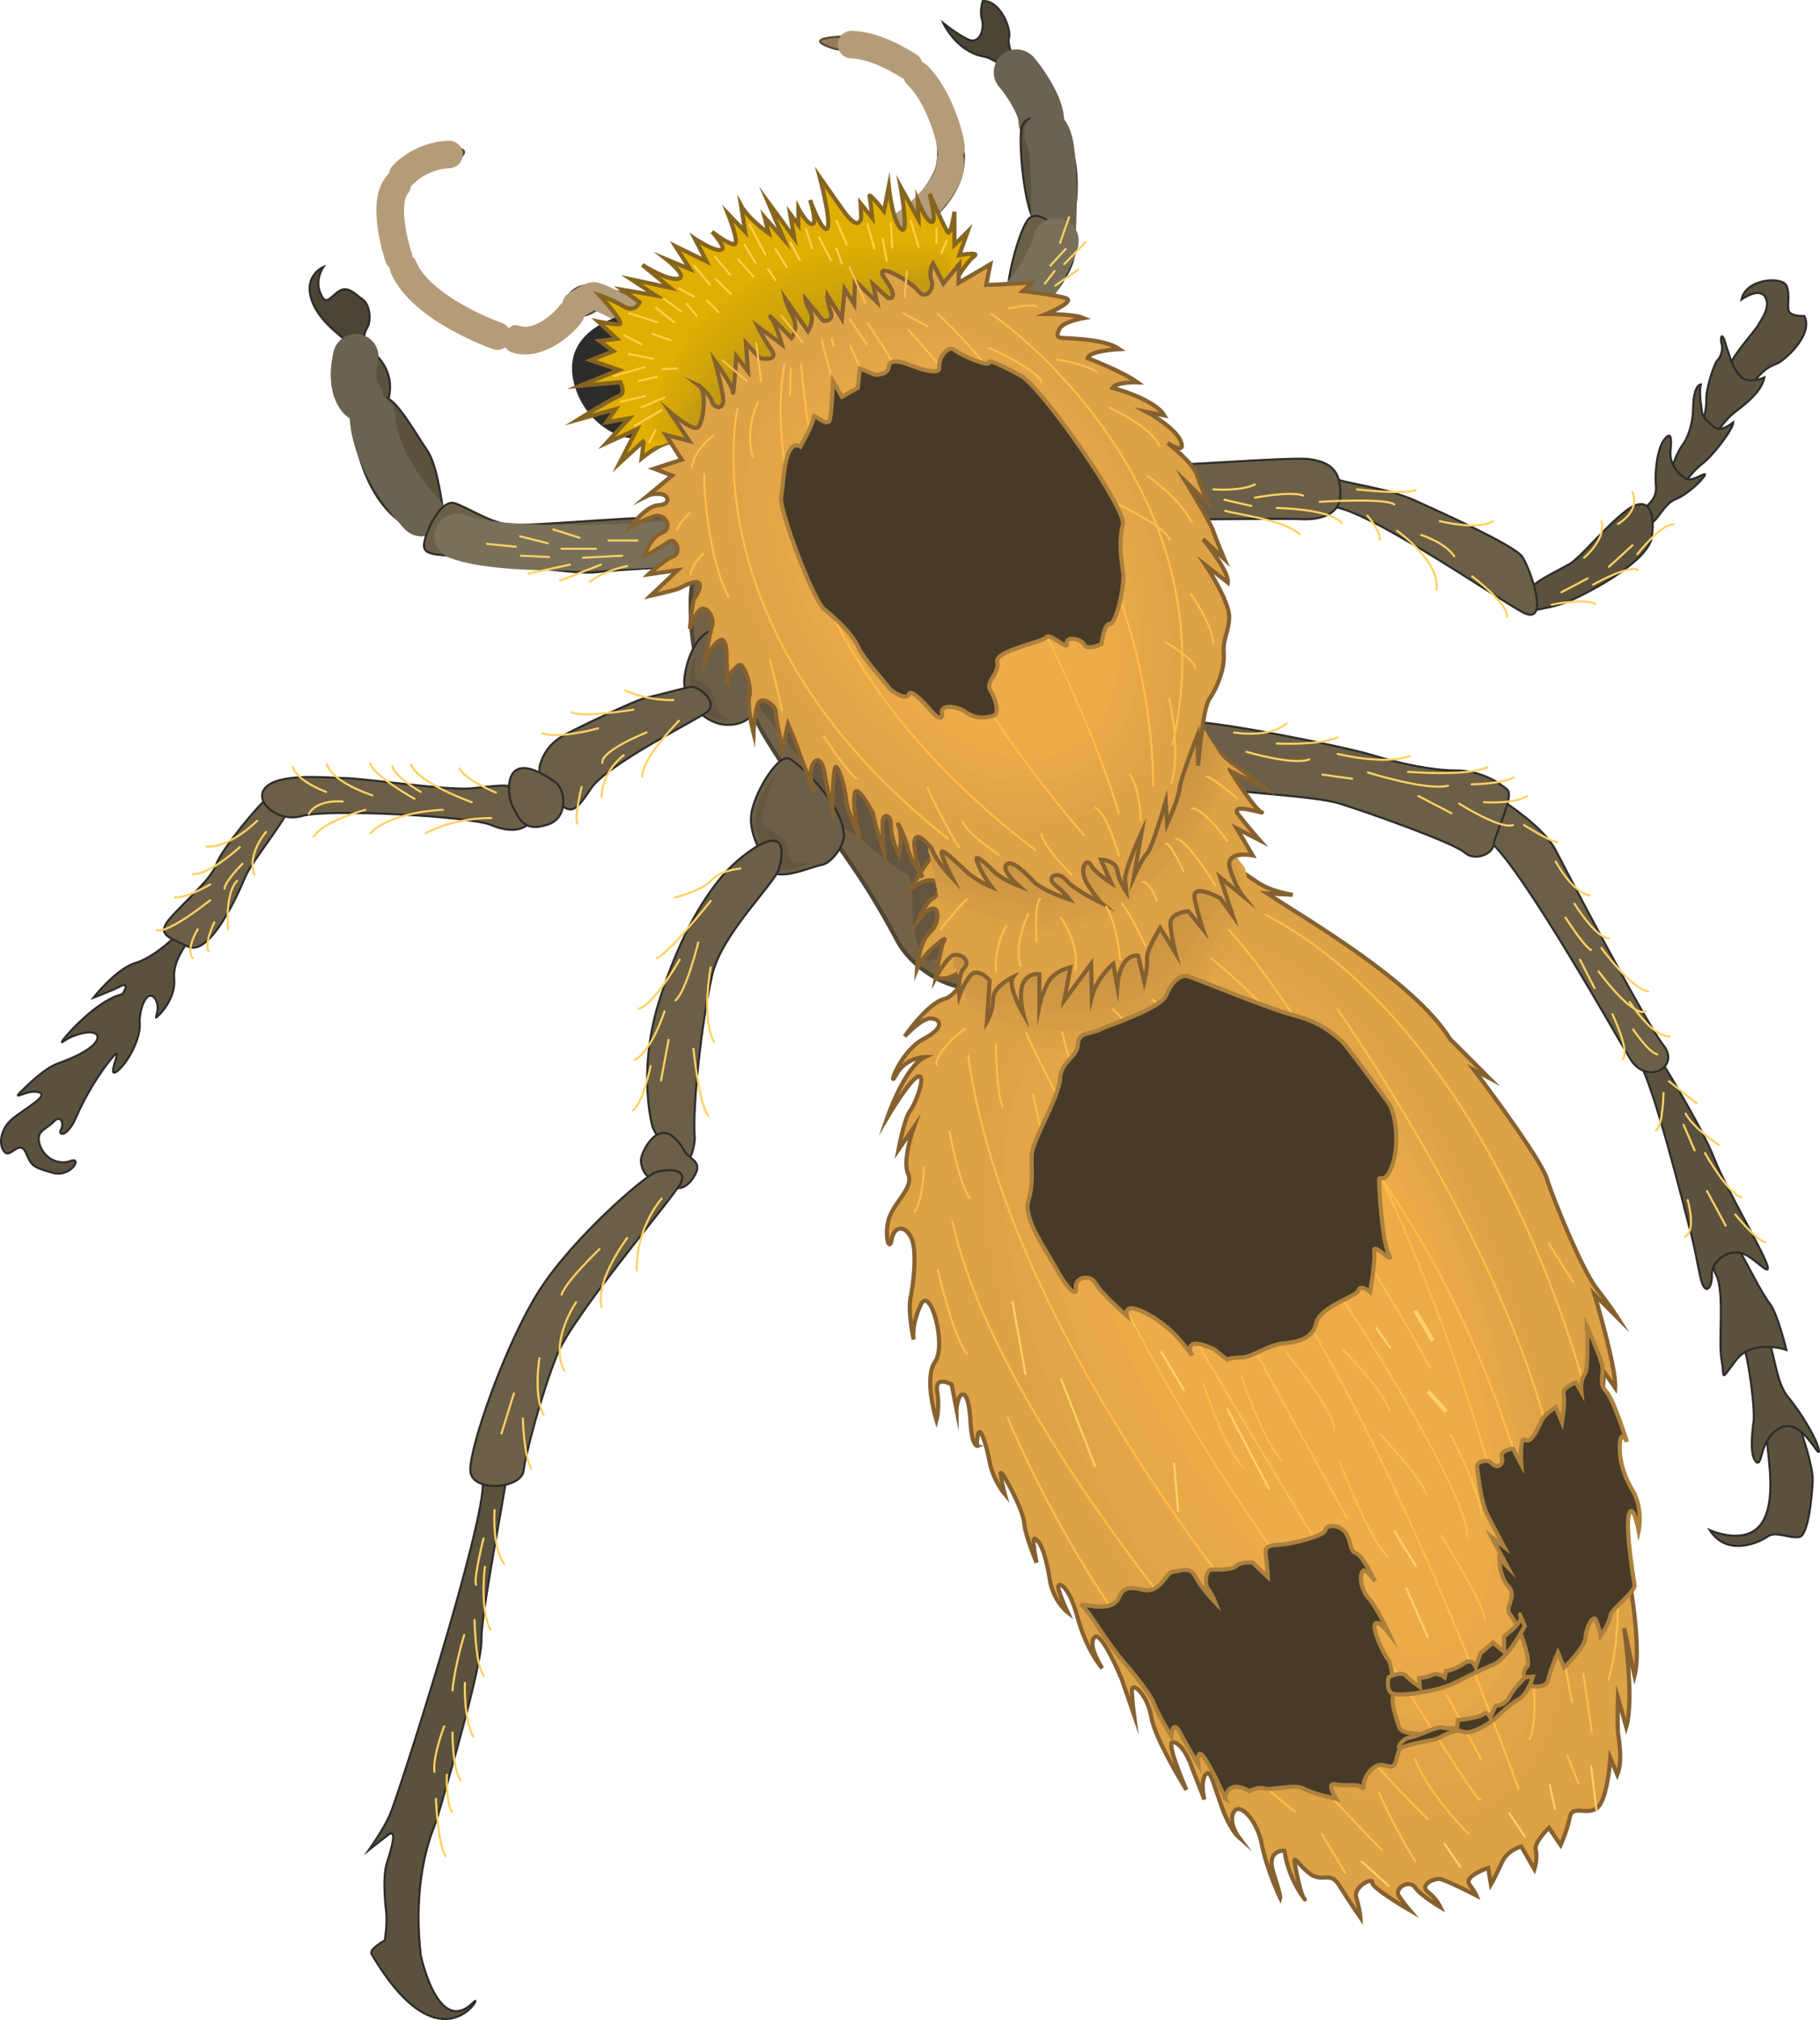 <svg height="280.788" viewBox="0 0 189.785 210.591" width="253.046" xmlns="http://www.w3.org/2000/svg"><path style="fill:#746248;stroke:#4f4633;stroke-width:.432;stroke-miterlimit:10.433" d="M303.974 415.4c-.216 1.44-5.76-.647-7.704-4.535-2.088-3.888-3.6-6.192-5.256-8.568-1.656-2.376-8.352-11.88-9.216-13.968-.936-2.016-6.048-.864-6.84-9.288-.72-8.424 1.44-6.12 1.44-6.12s30.6 23.04 27.576 42.48z" transform="translate(-202.793 -312.976)"/><path style="fill:#63553f" d="M303.326 414.68s-2.808-2.16-3.456-1.583c-.72.504-1.584-1.872-1.8-3.456-.288-1.656.144-5.112-.72-5.544-1.008-.432-2.232-1.584-3.528-2.592-1.296-1.08-2.808-2.376-3.6-2.16-.864.288-2.736-4.104-2.736-5.256-.072-1.152-6.264-7.488-6.336-9.144-.144-1.656 4.32 1.728 10.224 7.128 5.904 5.328 10.44 5.976 11.016 13.752.216 2.952.936 8.856.936 8.856z" transform="translate(-202.793 -312.976)"/><path style="fill:#6b5f47;stroke:#2d2c2b;stroke-width:.216;stroke-miterlimit:10.433" d="M282.158 385.737c-.288 1.008-1.008 2.808-3.456 2.808-2.592 0-4.824-2.88-4.536-4.896.216-2.088 1.44-4.968 3.312-5.04 1.872 0 5.112 5.76 4.68 7.128z" transform="translate(-202.793 -312.976)"/><path style="fill:#63553f" d="M279.206 387.825s-2.016.936-3.6-1.296c-1.512-2.304-.792-4.176-.288-5.04 0 0-.504 2.376.36 2.52.792.072 1.584 1.224 1.728 2.16.072.936.504 1.656 1.8 1.656z" transform="translate(-202.793 -312.976)"/><path style="fill:#6b5f47;stroke:#2d2c2b;stroke-width:.216;stroke-miterlimit:10.433" d="M290.798 399.993c.072 1.08-1.296 3.024-2.376 3.168-1.008.144-4.608 1.872-5.4.36-.792-1.512-2.376-3.888-1.8-6.12.504-2.232 2.808-5.904 3.888-5.328 1.08.576 5.472 4.608 5.688 7.92z" transform="translate(-202.793 -312.976)"/><path style="fill:#63553f" d="M287.414 402.729s-2.16.936-2.376-.576c-.288-1.656.072-1.224-1.368-2.232-1.44-.936-1.584-.864-1.368-2.16.288-1.296 1.368-3.96 1.368-3.96s-3.888 4.176-1.08 7.704l1.152 2.232s2.808-.144 3.672-1.008z" transform="translate(-202.793 -312.976)"/><path style="fill:#6b5f47;stroke:#2d2c2b;stroke-width:.216;stroke-miterlimit:10.433" d="M284.03 403.52c-.432 1.585-6.048 6.84-6.984 11.16-1.008 4.393-2.088 13.537-1.8 16.993 0 0-.432 6.552-4.392-1.152 0 0-1.656-5.616.648-13.104 2.376-7.56 5.04-11.304 6.84-13.392 1.8-2.016 7.2-6.264 5.688-.504z" transform="translate(-202.793 -312.976)"/><path style="fill:#5b523e;stroke:#2d2c2b;stroke-width:.216;stroke-miterlimit:10.433" d="M390.446 461.697c.288.936 1.44 4.176 1.368 5.688-.072 1.512-.432 5.76-1.44 5.832-1.08.144-2.376-.648-3.24-.072-.792.576-4.176 2.232-6.048-.648 0 0 3.96 1.8 5.544-.936 1.584-2.736.216-7.92.432-9.144.216-1.152 2.52-3.096 3.384-.72z" transform="translate(-202.793 -312.976)"/><path style="fill:#5b523e;stroke:#2d2c2b;stroke-width:.216;stroke-miterlimit:10.433" d="M387.278 452.913c.576 1.368.792 4.392 2.016 5.76 1.152 1.368 2.952 4.248 3.168 5.472.144 1.224-1.8-3.528-4.032-2.304-2.232 1.152-1.8 4.176-2.52 3.528-.648-.648-.432-2.808-.288-3.96.288-1.224-.576-7.344-1.008-7.92-.432-.504 2.16-1.656 2.664-.576z" transform="translate(-202.793 -312.976)"/><path style="fill:#5b523e;stroke:#2d2c2b;stroke-width:.216;stroke-miterlimit:10.433" d="M383.966 442.977c.72 1.152 2.592 4.968 3.384 5.904.792 1.008 1.728 4.824 1.728 4.824s-3.528-1.224-5.256 1.08c-1.728 2.232-1.152 1.944-1.512-.072-.36-2.088.36-7.056-.576-8.856-1.008-1.8.936-5.04 2.232-2.88z" transform="translate(-202.793 -312.976)"/><path style="fill:#5b523e;stroke:#2d2c2b;stroke-width:.216;stroke-miterlimit:10.433" d="M376.262 423.969s4.032 6.552 5.328 9.864c1.296 3.312 5.544 10.368 5.544 11.304.072.864-1.728-1.512-3.096-1.584-1.368-.144-2.736 1.008-2.736 2.304.072 1.296-.72 2.52-1.224.144s-.576-3.096-1.152-5.184c-.576-2.232-3.672-14.616-5.184-17.064-1.44-2.52 1.584-1.8 2.52.216z" transform="translate(-202.793 -312.976)"/><path style="fill:#6b5f47;stroke:#2d2c2b;stroke-width:.216;stroke-miterlimit:10.433" d="M359.702 396.609s3.96 2.52 5.256 4.896c1.224 2.376 9.504 18.216 11.304 20.448 1.8 2.304-1.8 4.176-3.456 1.44s-10.944-19.296-14.544-22.608c-3.672-3.24-.648-5.184 1.44-4.176z" transform="translate(-202.793 -312.976)"/><path style="fill:#6b5f47;stroke:#2d2c2b;stroke-width:.216;stroke-miterlimit:10.433" d="M329.534 395.025c1.224.576 10.224.864 12.96 1.728 2.808.864 11.952 4.104 13.032 5.112 1.08.936 2.952.144 3.024-.864.072-.936 2.16-4.968 1.44-5.688-.792-.72-2.808-2.016-5.328-2.016-2.52 0-5.904-.72-8.712-1.584-2.736-.864-17.712-3.888-19.584-3.456-1.944.36-2.736 3.888 3.168 6.768z" transform="translate(-202.793 -312.976)"/><path style="fill:#dda146;stroke:#866130;stroke-width:.432;stroke-miterlimit:10.433" d="M334.934 406.113c3.888 2.592 15.336 9.144 19.08 15.192l4.032 4.032-1.512-.792s6.912 9.144 7.56 11.304c.648 2.088 3.672 9.504 5.184 11.448 1.512 1.944 2.232 3.096 2.232 3.096l-2.448-2.448s2.304 7.632 2.16 9.72l-1.152-1.656s-.36 2.088.288 6.84l.792 2.664s.936 5.112.432 8.784l.792 1.512s1.728 8.568.864 11.88l-1.08-4.968s1.08 7.416.216 10.296l-.864-3.024s-.072 2.16 0 3.6c.216 1.44.432 3.168-.072 4.392l-.72-1.728s-.288 4.32-1.368 5.184c-1.08.864-2.664-.432-2.88 1.08-.288 1.368-.936 2.808-.936 2.808l-1.224-1.8s-1.584 1.512-1.368 2.304c.216.864-.144 2.016-.144 2.016l-1.368-2.376s-1.512.36-2.088 1.8c-.648 1.44-1.08 2.16-1.08 2.16l-.288-1.728s-2.592.864-1.944 1.728c.576.792.72 1.152.72 1.152s-3.24-1.656-3.816-1.728c-.648-.072-2.16.648-1.224 1.368.864.648 1.296 1.584 1.296 1.584s-2.088-1.224-2.664-2.088c-.648-.864-2.232.144-1.656.936.648.936 1.08 1.44 1.08 1.44s-3.96-2.304-3.888-2.88c.144-.576-2.016.432-1.656 1.584.36 1.152.432 2.088.432 2.088s-1.008-1.44-2.088-3.168c-1.008-1.728-1.584-.576-2.88-1.224-1.296-.72-2.088-2.448-1.872-1.224.216 1.224.648 3.312 1.008 3.672.36.432-1.656-1.8-2.088-5.04 0 0-1.944-.144-1.152 2.304s.72 2.664.72 2.664-1.44-3.024-1.944-5.688c-.504-2.52-2.376-4.464-2.952-3.24-.504 1.152.576 2.592.576 2.592s-1.008-.864-1.872-3.456c-.936-2.592-1.152-3.816-1.656-3.024-.504.864-.072 2.52-.072 2.52l-1.296-3.312s-.72-2.304-1.872-2.664c-1.08-.432 1.296 4.968 1.296 4.968s-3.312-5.328-3.672-7.632c-.36-2.232-2.088-3.888-2.016-2.592.072 1.296.216 2.376.216 2.376l-1.296-3.744s-2.088-5.04-2.808-4.32c-.792.792.792 3.24.792 3.24s-1.656-1.872-2.592-5.4c-.936-3.456-2.232-3.816-1.944-2.808.288 1.008.936 2.376.936 2.376s-1.512-1.152-1.872-3.456c-.36-2.304-.864-3.744-1.44-4.176-.576-.504.072 2.448.072 2.448s-1.224-2.88-1.296-4.176c-.072-1.296-2.592-6.048-2.448-5.04.144 1.08.432 2.088.432 2.088s-1.224-1.44-1.584-3.384c-.36-1.872-1.008-3.888-1.224-2.808-.216 1.08 0 1.152 0 1.152s-.648.288-.792-2.808c-.216-3.096-.936-2.808-1.224-2.088-.216.72-.216 1.08-.216 1.08l-.504-2.592s-1.8-1.008-1.512.72c.288 1.728-.072 3.024-.072 3.024s-1.368-4.392-.144-6.12c1.224-1.728-.504-8.064-1.512-5.904-1.008 2.232-.72 3.6-.72 3.6s-.576-2.52-.36-4.176c.36-1.656.792-5.472 0-6.624-.648-1.152-1.728-1.008-1.944.432-.288 1.44-.864-.936-.144-2.592.72-1.656 2.448-2.952 1.872-4.32-.648-1.368.576-4.824.576-4.824l-1.584 2.304s.576-3.096 1.152-3.96c.72-.936 1.728-3.888.936-3.672-.864.216-3.24 4.248-3.24 4.248s1.8-5.256 3.888-6.264c0 0-1.944 0-2.952 1.8-1.008 1.872.216-2.16 2.664-3.6 2.52-1.296 1.944-2.16.936-2.232-.936-.072-2.736 1.872-2.736 1.872s2.376-3.456 4.104-3.888c1.656-.432 3.024-3.888 1.584-2.808-1.368 1.008-2.376.576-2.376.576s.432-2.304 2.52-3.096c2.016-.792 11.016-20.808 30.744-6.984 1.584 1.152 3.888 1.44 3.888 1.44z" transform="translate(-202.793 -312.976)"/><path style="fill:#dda146" d="M319.022 409.209c34.632-14.904 65.16 82.728 39.6 95.544-25.488 12.744-83.664-76.464-39.6-95.544z" transform="translate(-202.793 -312.976)"/><path style="fill:#dfa246" d="M357.83 501.44c-23.688 11.809-79.344-72.791-37.44-90 32.832-13.463 61.128 78.12 37.44 90z" transform="translate(-202.793 -312.976)"/><path style="fill:#e1a447" d="M356.894 498.129c-21.816 10.944-74.952-69.12-35.208-84.456 31.104-12.024 57.096 73.512 35.208 84.456z" transform="translate(-202.793 -312.976)"/><path style="fill:#e3a547" d="M356.03 494.817c-20.016 10.008-70.56-65.52-32.976-78.912 29.232-10.512 53.064 68.904 32.976 78.912z" transform="translate(-202.793 -312.976)"/><path style="fill:#e7a848" d="M355.166 491.505c-18.216 9.144-66.168-61.848-30.816-73.368 27.504-9.072 49.032 64.296 30.816 73.368z" transform="translate(-202.793 -312.976)"/><path style="fill:#e9a948" d="M354.302 488.193c-16.416 8.208-61.776-58.176-28.656-67.896 25.704-7.56 45 59.688 28.656 67.896z" transform="translate(-202.793 -312.976)"/><path style="fill:#ebab49" d="M353.438 484.953c-14.616 7.272-57.384-54.576-26.496-62.496 23.976-5.976 41.04 55.224 26.496 62.496z" transform="translate(-202.793 -312.976)"/><path style="fill:#edac49" d="M328.31 424.689c22.104-4.536 37.008 50.544 24.192 56.952-12.744 6.336-52.992-50.976-24.192-56.952z" transform="translate(-202.793 -312.976)"/><path style="fill:none;stroke:#dda146;stroke-width:2.88;stroke-linecap:round;stroke-miterlimit:10.433" d="M305.414 418.137c2.304 1.656 6.696 4.752 16.128.936 6.552-2.664 10.656-11.376 9.72-15.048" transform="translate(-202.793 -312.976)"/><path style="fill:none;stroke:#dba045;stroke-width:2.88;stroke-linecap:round;stroke-miterlimit:10.433" d="M305.126 417.417c2.448 1.584 7.632 4.32 16.128.792 5.976-2.448 10.44-11.16 9.648-14.616" transform="translate(-202.793 -312.976)"/><path style="fill:none;stroke:#d79d45;stroke-width:2.88;stroke-linecap:round;stroke-miterlimit:10.433" d="M304.91 416.769c2.52 1.368 8.568 3.816 16.056.648 5.472-2.376 10.224-11.016 9.648-14.256" transform="translate(-202.793 -312.976)"/><path style="fill:none;stroke:#d69c45;stroke-width:2.88;stroke-linecap:round;stroke-miterlimit:10.433" d="M304.694 416.049c2.592 1.296 9.36 3.312 15.984.504 4.968-2.16 10.008-10.872 9.576-13.824" transform="translate(-202.793 -312.976)"/><path style="fill:none;stroke:#d29944;stroke-width:2.88;stroke-linecap:round;stroke-miterlimit:10.433" d="M304.406 415.329c2.808 1.152 10.368 2.88 16.056.36 4.32-1.944 9.72-10.656 9.504-13.392" transform="translate(-202.793 -312.976)"/><path style="fill:none;stroke:#d09844;stroke-width:2.88;stroke-linecap:round;stroke-miterlimit:10.433" d="M304.19 414.68c2.88 1.009 11.232 2.305 15.912.217 3.888-1.8 9.576-10.584 9.504-13.032" transform="translate(-202.793 -312.976)"/><path style="fill:none;stroke:#ce9744;stroke-width:2.88;stroke-linecap:round;stroke-miterlimit:10.433" d="M303.974 413.96c2.952.937 12.096 1.873 15.84.073 3.384-1.584 9.36-10.368 9.432-12.6" transform="translate(-202.793 -312.976)"/><path style="fill:none;stroke:#ca9443;stroke-width:2.88;stroke-linecap:round;stroke-miterlimit:10.433" d="M303.686 413.24c3.096.793 13.104 1.369 15.912-.071 2.736-1.44 9.072-10.224 9.288-12.168" transform="translate(-202.793 -312.976)"/><path style="fill:#dda146;stroke:#866130;stroke-width:.432;stroke-miterlimit:10.433" d="M327.878 388.977s1.8 2.448 3.672 3.744c1.872 1.368 2.952 2.304 2.952 2.304l-3.384-1.656s2.448 3.888 3.168 4.248c.792.36-3.168-1.008-2.448.144.792 1.08 2.304 2.808 2.304 2.808l-2.376-1.224 1.656 2.808s-2.952-.576-2.376 1.368c.648 2.016 1.296 2.808 1.296 2.808l-2.304-1.872 1.296 3.96-1.296-1.8s-3.024-1.728-2.664.072c.36 1.728.864 3.168.864 3.168l-1.512-1.872s-2.088.072-1.872 1.512c.144 1.44.504 2.808.504 2.808l-1.584-2.592s-1.44 2.304-1.368 3.168c.072.936-.288 2.448-.288 2.448l-.648-2.736s-1.872-.36-2.16 3.24l-.432-2.376s-1.728 1.44-2.232 3.456l-.072-3.456-2.808 3.816.648-3.456s-1.728.36-2.376 1.656c-.648 1.296-.864 2.376-.864 2.376v-3.312s-1.08-.216-1.656.864c-.576 1.152 0 3.312 0 3.312s-1.728-2.952-1.08-3.888c0 0-2.016.936-2.088 2.232 0 1.368-.648 2.448-.648 2.448l.288-4.32s-1.224-1.44-2.016-.504a7.625 7.625 0 0 0-1.152 2.16s-.216-2.16.504-2.952c.792-.792-.504-1.656-1.224-1.296-.72.432-1.728 2.304-1.728 2.304s.504-3.168.792-3.672c.288-.576.144-.504-1.008.504-1.224 1.008-1.728 2.232-1.728 2.232s.216-2.808 1.296-3.744c1.008-.936 1.008-2.448.432-2.52-.648-.072-1.656 1.296-1.656 1.296s.864-2.016 1.584-2.376c.72-.432.936-1.872-.216-1.872-1.08 0-2.016.864-2.016.864s1.584-3.528 3.528-4.32c1.872-.792 26.496-12.312 26.496-12.312z" transform="translate(-202.793 -312.976)"/><path style="fill:none;stroke:#dda146;stroke-width:2.88;stroke-linecap:round;stroke-miterlimit:10.433" d="M302.102 406.473c2.088 1.8 6.048 5.184 15.84 1.656 6.768-2.376 11.88-11.016 11.448-14.76" transform="translate(-202.793 -312.976)"/><path style="fill:none;stroke:#dba045;stroke-width:2.88;stroke-linecap:round;stroke-miterlimit:10.433" d="M301.958 405.753c2.232 1.656 6.984 4.752 15.84 1.512 6.192-2.304 11.592-10.872 11.304-14.4" transform="translate(-202.793 -312.976)"/><path style="fill:none;stroke:#d79d45;stroke-width:2.88;stroke-linecap:round;stroke-miterlimit:10.433" d="M301.814 405.033c2.304 1.512 7.992 4.248 15.768 1.368 5.688-2.16 11.376-10.728 11.232-13.968" transform="translate(-202.793 -312.976)"/><path style="fill:none;stroke:#d69c45;stroke-width:2.88;stroke-linecap:round;stroke-miterlimit:10.433" d="M301.67 404.313c2.448 1.44 8.928 3.816 15.768 1.224 5.112-1.944 11.16-10.512 11.088-13.536" transform="translate(-202.793 -312.976)"/><path style="fill:none;stroke:#d29944;stroke-width:2.88;stroke-linecap:round;stroke-miterlimit:10.433" d="M301.526 403.665c2.592 1.224 9.864 3.312 15.696 1.008 4.608-1.8 10.944-10.368 11.016-13.176" transform="translate(-202.793 -312.976)"/><path style="fill:none;stroke:#d09844;stroke-width:2.88;stroke-linecap:round;stroke-miterlimit:10.433" d="M301.382 402.945c2.664 1.152 10.8 2.88 15.696.864 4.032-1.656 10.656-10.224 10.872-12.744" transform="translate(-202.793 -312.976)"/><path style="fill:none;stroke:#ce9744;stroke-width:2.88;stroke-linecap:round;stroke-miterlimit:10.433" d="M301.238 402.225c2.808 1.008 11.736 2.376 15.624.72 3.528-1.512 10.44-10.08 10.8-12.312" transform="translate(-202.793 -312.976)"/><path style="fill:none;stroke:#ca9443;stroke-width:2.88;stroke-linecap:round;stroke-miterlimit:10.433" d="M301.022 401.505c3.024.936 12.744 1.944 15.696.576 2.952-1.296 10.152-9.936 10.656-11.952" transform="translate(-202.793 -312.976)"/><path style="fill:#957c5c;stroke:#574a36;stroke-width:.216;stroke-miterlimit:10.433" d="M256.022 349.017s-8.568-1.224-11.592-7.128c-3.096-5.832-1.944-12.024 3.024-13.104 5.04-1.08 3.96.576 2.592.936-1.368.36-5.904.792-5.832 4.968 0 0-.504 5.472 4.752 9 0 0 5.04 3.384 7.344 3.816 2.376.504-.288 1.512-.288 1.512z" transform="translate(-202.793 -312.976)"/><path style="fill:#957c5c;stroke:#574a36;stroke-width:.216;stroke-miterlimit:10.433" d="M263.366 345.56c-.36 1.153-3.528 4.105-6.192 3.817-2.736-.288-1.44-2.304-.72-2.376.792 0 1.944.792 3.096 0 1.08-.792 2.736-2.808 2.736-2.808s1.512 0 1.08 1.368z" transform="translate(-202.793 -312.976)"/><path style="fill:#957c5c;stroke:#574a36;stroke-width:.216;stroke-miterlimit:10.433" d="M269.702 347.793c-1.368.216-3.6-3.24-4.896-2.376-1.296.864-3.096.648-3.024-.72 0-1.368 1.8-2.304 2.808-1.872 1.008.432 5.904.72 6.192 1.872.216 1.224-.072 2.952-1.08 3.096z" transform="translate(-202.793 -312.976)"/><path style="fill:none;stroke:#b59c78;stroke-width:2.88;stroke-linecap:round;stroke-miterlimit:10.433" d="M268.118 345.417s-3.024-1.728-3.528-1.584c-.504.144-1.728.936-1.728.936" transform="translate(-202.793 -312.976)"/><path style="fill:#4c4536;stroke:#2d2c2b;stroke-width:.216;stroke-miterlimit:10.433" d="M309.086 320.289s-1.368-2.448-1.08-3.384c.288-.864-.936-3.96-2.736-3.816 0 0-.36 1.08-.072 1.944.216.792-.072 2.304-1.152 2.16-1.008-.288-2.88-1.8-2.88-1.8s1.296 2.88 4.104 3.456c.936.144 2.52 1.152 2.736 1.944.288.864 1.08-.504 1.08-.504z" transform="translate(-202.793 -312.976)"/><path style="fill:#5b523e;stroke:#2d2c2b;stroke-width:.216;stroke-miterlimit:10.433" d="M312.758 326.193s.432-1.368-.648-3.456c-1.08-2.16-2.952-3.456-4.032-2.88-1.08.504-.144 4.104 1.512 5.688 1.584 1.656 3.168.648 3.168.648z" transform="translate(-202.793 -312.976)"/><path style="fill:none;stroke:#6a6351;stroke-width:4.752;stroke-linecap:round;stroke-miterlimit:10.433" d="M308.798 320.505c.576.648 2.664 3.456 2.592 5.256" transform="translate(-202.793 -312.976)"/><path style="fill:#5b523e;stroke:#2d2c2b;stroke-width:.216;stroke-miterlimit:10.433" d="M314.198 338.865s2.736-10.44-1.512-12.816c-2.16-1.152-3.168-.864-3.384.432-.288 1.296.216 8.496 1.728 10.224 1.44 1.728 3.168 2.16 3.168 2.16z" transform="translate(-202.793 -312.976)"/><path style="fill:none;stroke:#6a6351;stroke-width:4.752;stroke-linecap:round;stroke-miterlimit:10.433" d="M312.614 337.065s.432-8.424-.648-10.08" transform="translate(-202.793 -312.976)"/><path style="fill:#6b5f47;stroke:#2d2c2b;stroke-width:.216;stroke-miterlimit:10.433" d="M311.966 344.48s3.528-3.96 2.664-5.615c-.936-1.656-3.528-4.464-4.68-2.952-1.08 1.584-2.304 6.768-2.016 7.776.36.936 4.032.792 4.032.792z" transform="translate(-202.793 -312.976)"/><path style="fill:none;stroke:#787059;stroke-width:4.752;stroke-linecap:round;stroke-miterlimit:10.433" d="M312.902 338.073c0 .72-2.088 4.68-3.096 5.616" transform="translate(-202.793 -312.976)"/><path style="fill:#957c5c;stroke:#574a36;stroke-width:.216;stroke-miterlimit:10.433" d="M297.566 337.569c1.44-.792 6.336-4.176 5.688-9-.576-4.824-4.032-11.088-11.232-11.808 0 0-6.552-.072-2.232 1.296 0 0 5.688.864 8.208 3.744 2.664 2.808 2.952 7.416 2.376 8.856-.576 1.512-3.024 4.752-4.68 5.184-1.656.504 1.872 1.728 1.872 1.728z" transform="translate(-202.793 -312.976)"/><path style="fill:none;stroke:#b59c78;stroke-width:2.88;stroke-linecap:round;stroke-miterlimit:10.433" d="M297.206 336.273c.936-.576 4.896-3.888 4.68-6.48m.072-1.368c0-1.008-1.296-5.544-3.528-7.632m-.864-.936c-.72-.432-3.384-2.16-5.976-2.232" transform="translate(-202.793 -312.976)"/><path style="fill:#2d2c2b" d="M267.254 345.993c-1.656.504-6.336 2.52-4.32 7.848 1.656 4.392 6.696 5.976 7.416 3.96 1.944-5.472-3.096-11.808-3.096-11.808z" transform="translate(-202.793 -312.976)"/><path style="fill:#e1ae02;stroke:#866521;stroke-width:.432;stroke-miterlimit:10.433" d="M301.886 343.113s1.584-2.736 2.448-3.384c.792-.576-1.512-.144-1.512-.144l.864-2.448-1.368 1.368v-3.456s-.36 2.376-.648 2.16c-.288-.216-1.944-4.032-1.944-4.032s.792 3.024.216 2.952c-.576-.072-1.44-2.232-1.44-2.232l.072 1.944-1.872-3.384s.936 5.184.072 4.392c-.936-.792-1.296-4.464-1.296-4.464l-.504 2.592s-1.512-1.872-1.512-1.584c.072.216.288 2.304.288 2.304l-1.224-1.512.072 1.368s-.072 2.016-2.088-.936a381.95 381.95 0 0 1-2.232-3.168s1.44 5.472.648 5.4c-.648-.144-1.656-3.024-1.656-3.024s.792 2.52.216 2.52c-.576 0-1.44-1.656-1.44-1.656v1.728l-.864-1.152.432 2.52-2.736-3.744 1.656 3.888-2.016-2.304.432 1.656s-2.088-1.44-2.88-2.88l.432 2.736-1.8-1.872s1.368 3.384.576 3.168c-.792-.144-2.232-1.296-2.232-1.296s1.584 1.728.936 1.872c-.72.216-2.736-1.152-2.736-1.152l1.224 2.376-3.24-1.584 1.512 2.376-2.448-1.008s2.304 1.8 1.224 2.016c-1.152.216-3.744-1.44-3.744-1.44l2.88 2.376-4.032-.864 2.52 1.656-3.456-.576 1.8 1.296s-.432 1.152-1.656.432-2.52-1.152-2.52-1.152 2.808 3.024 2.016 3.024c-.72 0-2.16-.288-2.16-.288l1.944 1.8-1.8.216 1.44 1.08-2.376.936 2.952 1.008-4.032 1.656 4.176-.36s.648 1.152-.144 1.44c-.792.288-4.248 2.448-4.248 2.448l3.888-1.08-.936 1.368 2.376-.432-2.376 2.592 3.168-1.44-1.8 3.528 2.52-2.304-.216 1.8s2.952-2.448 3.6-1.368c.648 1.08 28.224-14.4 28.584-16.272z" transform="translate(-202.793 -312.976)"/><path style="fill:none;stroke:#e1ae02;stroke-width:3.312;stroke-linecap:round;stroke-miterlimit:10.433" d="M300.374 339.945s-23.256-4.392-29.088 17.856" transform="translate(-202.793 -312.976)"/><path style="fill:none;stroke:#ddab04;stroke-width:3.312;stroke-linecap:round;stroke-miterlimit:10.433" d="M300.302 340.377s-22.536-3.24-28.368 17.208" transform="translate(-202.793 -312.976)"/><path style="fill:none;stroke:#d9aa05;stroke-width:3.312;stroke-linecap:round;stroke-miterlimit:10.433" d="M300.23 340.809s-21.744-2.088-27.72 16.632" transform="translate(-202.793 -312.976)"/><path style="fill:none;stroke:#d5a708;stroke-width:3.312;stroke-linecap:round;stroke-miterlimit:10.433" d="M300.158 341.169s-21.024-.864-27 16.128" transform="translate(-202.793 -312.976)"/><path style="fill:none;stroke:#d3a708;stroke-width:3.312;stroke-linecap:round;stroke-miterlimit:10.433" d="M300.014 341.6s-20.16.289-26.28 15.553" transform="translate(-202.793 -312.976)"/><path style="fill:none;stroke:#d0a40b;stroke-width:3.312;stroke-linecap:round;stroke-miterlimit:10.433" d="M299.942 342.033s-19.44 1.44-25.56 14.976" transform="translate(-202.793 -312.976)"/><path style="fill:none;stroke:#cca10d;stroke-width:3.312;stroke-linecap:round;stroke-miterlimit:10.433" d="M299.87 342.393s-18.648 2.664-24.84 14.4" transform="translate(-202.793 -312.976)"/><path style="fill:none;stroke:#c8a00f;stroke-width:3.312;stroke-linecap:round;stroke-miterlimit:10.433" d="M299.726 342.825s-17.856 3.816-24.12 13.824" transform="translate(-202.793 -312.976)"/><path style="fill:none;stroke:#c39c11;stroke-width:3.312;stroke-linecap:round;stroke-miterlimit:10.433" d="M299.654 343.257s-17.064 4.968-23.472 13.248" transform="translate(-202.793 -312.976)"/><path style="fill:#4c4536;stroke:#2d2c2b;stroke-width:.216;stroke-miterlimit:10.433" d="M240.686 349.52s-.072-1.655.36-2.303c.432-.576.432-2.376-.432-3.024-.936-.648-1.584-1.512-2.592-.792-.936.72-1.296 1.512-1.872 0-.504-1.368.36-2.592.36-2.592s-2.376 1.008-1.008 3.96c1.368 2.88 4.536 3.888 4.032 5.112-.504 1.224 1.152-.36 1.152-.36z" transform="translate(-202.793 -312.976)"/><path style="fill:#5b523e;stroke:#2d2c2b;stroke-width:.216;stroke-miterlimit:10.433" d="M242.99 355.353s1.08-1.872 0-4.032c-1.08-2.088-2.952-2.664-3.6-2.088-.648.504-2.088 3.96-1.368 5.472.792 1.512 2.808 1.584 4.968.648z" transform="translate(-202.793 -312.976)"/><path style="fill:none;stroke:#6a6351;stroke-width:4.752;stroke-linecap:round;stroke-miterlimit:10.433" d="M239.894 350.169s-.792 2.88.504 4.32" transform="translate(-202.793 -312.976)"/><path style="fill:#5b523e;stroke:#2d2c2b;stroke-width:.216;stroke-miterlimit:10.433" d="M249.038 366.585s-.504-4.68-1.584-6.48c-1.152-1.656-3.456-5.832-4.536-5.616-1.08.144-3.024.432-3.24 2.232-.144 1.872 1.368 10.656 7.848 11.952 2.304.504 1.512-2.088 1.512-2.088z" transform="translate(-202.793 -312.976)"/><path style="fill:none;stroke:#6a6351;stroke-width:4.752;stroke-linecap:round;stroke-miterlimit:10.433" d="M246.734 366.513s-4.824-4.896-5.112-10.152" transform="translate(-202.793 -312.976)"/><path style="fill:#6b5f47;stroke:#2d2c2b;stroke-width:.216;stroke-miterlimit:10.433" d="M273.662 372.057s-6.408.288-8.712.576c-2.376.288-10.584-1.152-13.464-1.512-2.952-.432-4.68-.072-4.464-1.512.216-1.44 1.8-4.608 3.168-4.176 1.368.432 3.528 1.944 5.616 2.232 2.016.288 16.56-1.224 17.136-.576.576.72 2.088 4.32.72 4.968z" transform="translate(-202.793 -312.976)"/><path style="fill:none;stroke:#787059;stroke-width:4.752;stroke-linecap:round;stroke-miterlimit:10.433" d="M272.222 369.68s-16.416 1.297-21.744-.791" transform="translate(-202.793 -312.976)"/><path style="fill:#5b523e;stroke:#2d2c2b;stroke-width:.216;stroke-miterlimit:10.433" d="M385.262 352.833c.864-.144 1.008-1.296 2.808-1.944.648-.216 3.888-2.952 2.88-4.968 0 0-1.224.072-1.584-.432-.288-.504.144-1.728-.288-2.736-.504-1.008-4.248-.72-4.68 1.44 0 0 1.8-1.296 2.448-.288.648 1.08-.36 2.304-.792 3.096-.504.72-2.952 3.528-2.808 4.104.144.432.432 2.016 2.016 1.728z" transform="translate(-202.793 -312.976)"/><path style="fill:#5b523e;stroke:#2d2c2b;stroke-width:.216;stroke-miterlimit:10.433" d="M381.878 357.945s.936-1.296 1.656-1.872c.72-.576 2.952-2.088 3.24-3.744 0 0-1.584.72-2.448-.072-.792-.864-.936-1.44-1.512-3.168-.504-1.872-.648-.792-.504-.288.216.648-.144 1.512-.432 1.728-.288.288-1.224 2.88-1.152 4.248 0 1.44-.648 2.52-.072 2.808.504.288 1.224.36 1.224.36z" transform="translate(-202.793 -312.976)"/><path style="fill:#5b523e;stroke:#2d2c2b;stroke-width:.216;stroke-miterlimit:10.433" d="M378.566 363.2s.72-1.08 1.728-1.871c1.008-.72 3.24-3.6 3.24-4.32 0 0-1.368 1.152-2.088.432-.792-.792-1.152-.864-1.224-1.872-.144-1.008-.216-1.944-.072-2.52 0 0-.72 0-.792 2.232 0 2.232-.792 3.672-1.08 4.032-.288.36-1.224 2.088-1.008 2.592.216.432.648 1.728 1.296 1.296z" transform="translate(-202.793 -312.976)"/><path style="fill:#5b523e;stroke:#2d2c2b;stroke-width:.216;stroke-miterlimit:10.433" d="M374.966 367.449c.576 0 1.368-2.016 2.592-2.448 1.152-.432 2.88-2.088 3.024-2.52.144-.36-1.296.72-1.944.432-.576-.36-1.728-1.296-1.656-2.808.144-1.512.072-2.232-.648-1.296-.72.864-1.008 3.456-.864 4.824.144 1.368-.936 2.016-1.08 2.232-.216.288-.288 1.584.576 1.584z" transform="translate(-202.793 -312.976)"/><path style="fill:#5b523e;stroke:#2d2c2b;stroke-width:.216;stroke-miterlimit:10.433" d="M362.438 376.665c1.8-.36 3.024-.504 4.896-1.44 1.8-.864 7.344-3.816 7.704-6.264.36-2.376-.216-4.536-2.592-2.808-2.304 1.728-4.752 4.896-5.976 5.616-1.224.72-4.464 2.16-4.248 3.024.216.792.216 1.872.216 1.872z" transform="translate(-202.793 -312.976)"/><path style="fill:#6b5f47;stroke:#2d2c2b;stroke-width:.216;stroke-miterlimit:10.433" d="M361.574 376.809c-2.808-1.512-16.848-11.232-20.16-11.016-3.24.288-.432-3.528.576-2.952 1.08.576 5.4.936 8.496 2.376 3.024 1.368 10.152 4.608 11.016 5.76.864 1.224 3.024 7.416.072 5.832z" transform="translate(-202.793 -312.976)"/><path style="fill:#6b5f47;stroke:#2d2c2b;stroke-width:.216;stroke-miterlimit:10.433" d="M324.278 367.16s12.024-.143 13.968-.071c2.016.144 4.392-.36 4.32-2.664 0-2.304-.936-3.312-3.384-3.6-2.448-.216-14.76.864-15.984.576-1.296-.288 1.08 5.76 1.08 5.76z" transform="translate(-202.793 -312.976)"/><path style="fill:#dda146;stroke:#866130;stroke-width:.432;stroke-miterlimit:10.433" d="M305.63 342.68c.36 0 5.04-.215 4.896-.287l-1.08.936s3.312.36 4.464.72c1.152.36-2.016 1.656-2.016 1.656s2.88 0 3.888.432c0 0-2.16.36-2.52 1.152-.36.72-.288.936.72.936 1.008.072 4.104.144 5.544 1.152 0 0-3.168.144-3.312.936 0 0 3.6 1.368 5.184 2.52 0 0-2.16-.072-2.592.576 0 0 4.392 1.152 5.4 2.88l-1.8-.36s3.024 1.656 3.528 3.096c.576 1.44-1.368.144-1.368.144s2.52 1.944 3.024 3.24c.432 1.296 1.152 3.024 1.152 3.024l-2.304-2.232s2.664 4.32 2.88 5.184c.288.792 1.152 2.88 1.152 2.88l-2.232-2.088s2.736 3.312 2.592 4.536l-2.304-1.8s2.448 3.672 2.448 5.4c-.072 1.728-.648 2.088-.576 3.744.144 1.656-.72 3.672-1.512 4.824-.72 1.152-1.152 6.912-1.152 6.912l-.072-3.168s-1.8 4.608-1.872 5.544c-.072 1.008-1.296 3.744-1.296 3.744l-.144-2.376s-1.44 4.968-1.944 5.4c-.504.504-1.368 2.448-1.368 2.448l.792-4.608s-1.512 3.24-1.728 4.752l.144 1.44s-.792-1.152-.936-2.232c-.144-1.08-1.728-1.152-1.728-1.152l1.08 2.448s-1.8-1.152-2.16-1.944c-.432-.72-1.296.504-.288 2.088s1.44 1.944 1.44 1.944-2.88-1.368-3.744-2.448c-.936-1.008-2.088-.216-1.08.576 1.008.792 1.512 1.512 1.512 1.512s-2.952-.936-3.888-2.016c-.936-1.008-2.304-2.232-2.736-1.584-.504.576 1.296 2.16 1.296 2.16s-1.656-.648-2.448-1.368c-.792-.792-2.304-2.232-1.872-1.152.36 1.152 1.512 2.664 1.512 2.664s-1.656-.648-2.808-1.8c-1.152-1.08-2.736-2.592-2.376-1.584.288.936 1.08 2.448 1.08 2.448s-1.728-1.8-2.16-3.096c0 0-1.872-2.448-1.8-.36.144 2.016.864 3.384.864 3.384s-1.296-1.8-1.584-3.168c-.36-1.368-1.296-3.168-.864-2.016.36 1.152 0 2.88 0 2.88s-.864-1.656-.864-3.024c.072-1.368-.936-1.44-.864-.288 0 1.152.144 2.952.144 2.952s-1.08-3.24-1.152-4.032c0 0-1.584-3.024-1.872-2.16-.288.936.144 3.816.576 4.824 0 0-1.296-2.52-1.512-4.104-.144-1.656-1.008-4.032-1.152-3.24-.216.792-.288 4.248-.288 4.248s-.72-2.88-.792-3.744c-.144-.936-.648-1.944-1.224-.936-.576 1.08.144 2.952.144 2.952s-1.08-2.808-1.512-3.96c-.36-1.152-1.224-3.168-1.224-3.168l-.576 2.592s-.72-3.24-.72-3.888c.072-.576-1.512-1.872-1.872-.72-.36 1.152-.432 2.952-.432 2.952s-.72-2.88-.432-3.816c.288-.936-.576-3.744-1.152-3.24-1.872 1.656-1.08 1.944-1.08 1.944s-.144-2.088-.144-2.808c0-.792-.072-2.304-.864-1.656-.792.576-1.368 2.016-1.368 2.016s.432-2.736.72-3.6c.288-.936-.648-2.376-1.368-1.584-.72.792-.936 1.872-.936 1.872s.144-2.304.432-3.168c0 .144 2.088-3.024-1.512-1.08-.648.288-3.024.792-3.024.792l2.808-2.664-3.024.432s1.8-1.656 2.592-1.872c.864-.288.288-2.088-.504-1.512-.864.648-2.52 1.512-2.52 1.512s.504-1.944 1.8-2.448.288-2.088-.72-1.728c-1.008.288-2.52 1.08-2.52 1.08s1.584-2.16 2.88-2.232c1.296-.072 1.152-1.008.36-1.152-.864-.144-1.44.144-1.44.144l2.52-2.088-1.872-.72 2.88-.936-1.656-2.592 2.448.648-2.016-3.024s2.088 1.8 2.808 1.656c.648-.144 1.152-4.032.144-4.464 0 0 1.296 1.008 1.44 1.728.144.648 1.296 1.008 1.152-.432-.216-1.44-.864-3.816-.864-3.816s1.872 2.52 1.872 3.24c.072.792.36-3.744.36-3.744l1.224 1.584-.216-2.952 1.44 1.584s2.088.432 1.224-.864c-.864-1.224-1.44-2.448-1.44-2.448l2.52 1.872s-.648-2.304-1.152-2.808c-.432-.576 2.16 2.16 2.16 2.16s.792-1.008.144-2.232c-.648-1.224-.792-1.872-.792-1.872l2.376 3.384s.72-1.152.216-2.088c-.504-.864-.504-1.296-.504-1.296l1.872 2.304s1.152.144.792-.936c-.432-1.152-.36-1.728-.36-1.728l1.512 2.448.288-3.096 1.008 1.584.072-2.448 2.304 2.232-.432-1.872 1.584 1.44s1.296.288-.288-1.944c-1.584-2.232 2.736.216 3.456 1.224.72.936 1.656-.144 1.368-1.08-.36-1.008.144-1.8.144-1.8l1.08 2.088 1.656-2.016-.072 1.944 3.312-1.944z" transform="translate(-202.793 -312.976)"/><path style="fill:#dda146" d="M289.286 347.865c29.304-13.176 51.984 41.04 27.216 51.264-26.064 10.8-56.304-38.232-27.216-51.264z" transform="translate(-202.793 -312.976)"/><path style="fill:#dfa246" d="M316.142 398.049c-24.408 10.08-53.856-36.648-26.064-49.32 27.792-12.6 49.248 39.744 26.064 49.32z" transform="translate(-202.793 -312.976)"/><path style="fill:#e1a447" d="M315.782 396.897c-22.824 9.432-51.48-34.992-24.912-47.232 26.28-12.096 46.584 38.304 24.912 47.232z" transform="translate(-202.793 -312.976)"/><path style="fill:#e3a547" d="M315.422 395.817c-21.168 8.712-49.032-33.48-23.688-45.288 24.696-11.52 43.776 37.008 23.688 45.288z" transform="translate(-202.793 -312.976)"/><path style="fill:#e5a647" d="M315.062 394.737c-19.512 8.064-46.584-31.896-22.536-43.272 23.256-11.016 41.112 35.64 22.536 43.272z" transform="translate(-202.793 -312.976)"/><path style="fill:#e7a848" d="M314.702 393.585c-17.928 7.416-44.136-30.24-21.384-41.256 21.744-10.512 38.376 34.272 21.384 41.256z" transform="translate(-202.793 -312.976)"/><path style="fill:#e9a948" d="M314.342 392.505c-16.344 6.696-41.76-28.728-20.232-39.24 20.232-10.008 35.64 32.832 20.232 39.24z" transform="translate(-202.793 -312.976)"/><path style="fill:#ebab49" d="M313.982 391.425c-14.688 6.048-39.312-27.144-19.008-37.296 18.72-9.432 32.904 31.536 19.008 37.296z" transform="translate(-202.793 -312.976)"/><path style="fill:#edac49" d="M295.766 354.993c17.208-8.856 30.24 30.168 17.856 35.28-13.032 5.4-36.864-25.488-17.856-35.28z" transform="translate(-202.793 -312.976)"/><path style="fill:none;stroke:#fcbd4a;stroke-width:.216;stroke-linecap:round;stroke-miterlimit:10.433" d="M334.79 408.345c27.576 14.544 40.608 64.152 35.712 79.776" transform="translate(-202.793 -312.976)"/><path style="fill:none;stroke:#fcbd4a;stroke-width:.216;stroke-linecap:round;stroke-miterlimit:10.433" d="M330.974 409.929c20.232 23.04 34.776 76.392 31.32 84.384" transform="translate(-202.793 -312.976)"/><path style="fill:none;stroke:#fcbd4a;stroke-width:.216;stroke-linecap:round;stroke-miterlimit:10.433" d="M326.078 415.185c35.28 23.976 39.024 69.192 40.68 75.24m-9.648 10.08c1.08 3.456-40.536-64.368-47.304-79.848" transform="translate(-202.793 -312.976)"/><path style="fill:none;stroke:#fcbd4a;stroke-width:.216;stroke-linecap:round;stroke-miterlimit:10.433" d="M318.878 418.209c19.08 19.008 37.944 51.696 36.864 55.008m-4.104 29.376s-42.696-42.048-47.88-79.56" transform="translate(-202.793 -312.976)"/><path style="fill:none;stroke:#fcbd4a;stroke-width:.216;stroke-linecap:round;stroke-miterlimit:10.433" d="M346.886 505.833s-38.952-39.024-44.784-65.52m41.184 30.96s-18.432-32.904-25.704-49.032m43.56 77.256s-15.696-44.64-31.752-62.712m-11.016 8.855s9.648 21.385 27.504 42.265m-8.064 13.895s-17.712-12.6-29.952-41.04m44.064-5.183s-13.68-26.136-28.944-38.376m19.296 1.008s22.464 31.824 23.328 53.28m-42.624-44.784s2.232 6.48 3.168 7.56m-4.536.864s1.008 5.544 2.088 6.912m-13.176-14.976s1.008 5.616 2.088 6.984m-10.8-3.096s1.008 5.544 2.088 6.912m-3.312 7.488s1.44 6.48 3.024 8.784" transform="translate(-202.793 -312.976)"/><path style="fill:none;stroke:#fcbd4a;stroke-width:.216;stroke-linecap:round;stroke-miterlimit:10.433" d="M336.878 453.92s5.112 6.12 5.04 8.137m11.16 11.016s4.536 7.2 4.536 8.712m10.296 5.688.864 6.048m-55.224-72.936s.864 3.744 1.944 5.832m-8.856-4.537s.072 5.257.72 6.48m48.6 75.817s-3.888-3.744-5.616-7.776m3.384-6.624 3.528 6.624m-28.152-83.521s5.4 4.393 5.688 5.76m19.296 43.92s3.096 6.049 3.168 8.28m-11.376-30.455c-1.872-4.32-6.84-8.64-6.84-8.64m-39.888 2.88s-.072 3.456-1.008 4.68m5.256-19.08s-3.024 2.232-2.952 3.744m63.864 18.648 2.52 4.032m2.952 12.24 1.44 3.528m-30.6 41.76 2.448 4.032m24.336-9.289-1.152-2.88m-60.12-150.335c1.368.792 25.056 18.072 18.936 44.856" transform="translate(-202.793 -312.976)"/><path style="fill:none;stroke:#fcbd4a;stroke-width:.216;stroke-linecap:round;stroke-miterlimit:10.433" d="M300.59 345.705s22.104 19.872 22.464 49.176m-29.736-48.168s20.016 30.312 26.136 51.048m-30.96-49.321s5.616 26.425 27.36 51.625m-31.248-49.176c-1.008 4.752-2.376 29.016 26.136 50.688" transform="translate(-202.793 -312.976)"/><path style="fill:none;stroke:#fcbd4a;stroke-width:.216;stroke-linecap:round;stroke-miterlimit:10.433" d="M279.71 355.569c-.504 2.16-4.032 24.336 21.96 44.856m-4.176-53.065s6.768 7.2 6.912 9.72m-12.96-8.063s2.52 5.544 3.312 7.056m-8.424-5.113s.648 8.497 2.016 11.16" transform="translate(-202.793 -312.976)"/><path style="fill:none;stroke:#fcbd4a;stroke-width:.216;stroke-linecap:round;stroke-miterlimit:10.433" d="M276.254 362.409c-.144 1.152.432 8.928 2.52 12.816m39.744-19.728s4.32 1.944 5.184 3.96m-1.224 3.168s3.168 2.088 4.608 4.824m-.144 7.416s2.376 3.312 2.376 5.256m-16.272-29.664s3.096.504 4.104 1.296m-42.408 14.687s-1.08.937-1.368 1.8m2.736 2.449s-1.224 1.224-1.296 2.16m8.28 8.928s1.08 4.248 1.224 5.256m4.392 2.736s2.52 3.816 3.384 4.392m26.568-28.944s5.472 2.448 6.12 4.032m-16.848-24.12s2.376-.504 2.952-.216m-4.968 4.32s5.184 2.304 5.472 3.6m-29.52 2.016s-1.44 2.664-.576 5.832m-4.104-2.304s-2.088 1.512-2.232 3.312m24.552 33.48s2.592 5.328 3.312 6.12m21.888-15.48s1.296 5.472.216 8.856m-.648-14.76s2.952 1.656 3.168 2.736m-23.832 24.048s-2.088 2.232-2.736 3.168m6.84-.36s-1.224 1.944-1.08 4.752m3.384-5.976s-1.584 3.168-.792 5.4m4.176-5.04s2.016 2.736 1.512 5.472m4.68-1.08s-.216-3.312-1.44-5.544m4.032 4.032s-1.224-2.808-2.376-4.32m9.72-1.873s-2.952-4.895-4.104-4.895m.792 3.384s-1.44-3.096-1.872-2.88m-13.464 10.151s-.288-3.815.36-4.391m12.168.144s-.504-1.656-1.44-1.944m8.784-4.249s-2.448-3.455-3.672-3.383m4.752-1.008s-2.448-2.16-3.24-2.304m-9.144 8.208s-1.224-4.464-2.448-4.968m-2.448 6.984s-2.736-2.592-3.168-4.248m-4.464 2.159s-3.24-2.16-3.744-3.455m18.576-.145s-.144-3.527-1.152-4.751" transform="translate(-202.793 -312.976)"/><path style="fill:#473b27;stroke:#ad813d;stroke-width:.432;stroke-miterlimit:10.433" d="M309.446 352.257c2.52 1.872 10.872 13.896 10.44 15.408-.432 1.44-.216 3.456 0 4.824.288 1.368-.72 5.616-1.368 5.544-.576-.144-.864 2.088-.864 2.088s-1.512.72-1.8.072c-.288-.648-1.944-.936-1.8-.144.216.864-1.8-1.152-2.16-.648-.288.504-5.472 1.44-5.112 2.592.288 1.152-1.296 2.088-.72 2.952.576.864 1.008 2.52.288 2.664-.648.144-1.656.432-2.808-.36-1.08-.792-2.736-.792-2.52.072.144.792-.504.576-1.368-.504-.936-1.08-2.016-2.016-2.088-1.44-.144.576-1.584-.072-2.088-.72-.504-.72-2.592-2.88-3.24-4.32-.648-1.368-2.304-2.88-3.456-3.816-1.224-.936-4.824-10.656-4.536-11.736.216-1.08.216-3.096.72-4.464.504-1.368 1.296-.792 1.296-.792s1.44-2.52 1.368-3.096c-.072-.504 1.584 1.368 1.728.144.216-1.224.288-3.888.288-3.888l.936 1.656 1.656-.936.216-2.016 1.584.648s1.368.072 1.44-.864c.072-1.008 2.016-.216 2.016-.216s3.312 1.368 3.24.36c-.144-1.08.936-2.376 1.584-1.872.576.504 3.672 1.872 3.6 1.296-.072-.504 3.528 1.512 3.528 1.512zm17.208 62.496c1.008.288 8.208 3.312 11.16 4.104 2.88.72 4.176 2.088 4.896 2.664.648.648 4.176 5.472 4.896 6.48.72.936 1.152 4.392.36 6.48-.792 2.16-1.296.864-1.368 1.512 0 .576.288 6.336 1.008 7.704.72 1.368-1.728-1.368-1.512-.288.144 1.008-.432 4.248-.432 4.248s-1.008-.864-1.224-.144c-.216.648-3.96 1.656-4.392 3.384-.36 1.8-2.232 2.016-3.672 2.16-1.44.216-3.24 1.512-4.176 1.44-1.008 0-1.44.216-1.44.216l-1.368-1.08s-3.312-1.656-2.304.648c0 0-1.44-2.088-2.808-3.096-1.296-1.08-4.392-2.88-3.96-1.008 0 0-2.736-2.376-3.312-3.456-.576-1.008-2.232-.504-2.016.504.144 1.08-.936.072-1.944-1.8-1.08-2.016-3.6-5.4-3.024-7.272.576-1.8.288-3.456.36-4.752 0-1.44 2.808-5.976 2.952-7.92.072-1.944 1.872-2.304 1.872-3.672.072-1.296 1.368-1.008 2.304-1.512.864-.432 6.336-2.16 6.912-3.6.576-1.44 1.512-2.16 2.232-1.944zm3.888 85.68c.432-2.16 2.52-.72 2.52-.72s.864-.504 1.584-.288c.72.216 3.168-.504 4.032 0 .864.504 3.456 1.08 3.456 1.08s-1.152-1.728-.072-1.512c1.08.216 2.304-.072 2.664.288.36.36.144-.072.36-.72.216-.72 1.08-1.728 1.872-1.584.864.144 1.224.504 1.512-.792.288-1.296.72-1.512 1.944-2.16 1.224-.648-1.296.072-1.728-1.008-.36-1.152-.792-2.304-.648-3.168.144-.792-.072-3.384-.504-3.888-.504-.576-1.656-3.168-1.368-3.672.288-.576 1.44.936 1.44.936s-1.224-2.664-2.016-3.528c-.864-.936-1.08-2.376-.72-2.88.216-.576 1.296 1.008 1.296 1.008s-1.296-2.808-2.016-2.952c-.648-.216-.432-1.296-1.08-2.16-.576-.792-1.944-.864-2.088-.216 0 .576-3.456 1.44-4.68 1.512-1.296.072-1.656.216-1.512 1.152.216 1.656.216 2.232.216 2.232l-1.584-1.512s-1.224-.144-1.728.36c-.504.432-1.728.36-2.52.36-.72 0-.792 1.728-.36 2.088.36.432.72 1.368.72 1.368s-1.296-1.296-2.016-2.592c-.648-1.368-1.656-.648-2.376-.648-.792 0-1.296 2.376-3.24 1.872-2.016-.504-2.16.36-2.448.864-.792 1.8-4.464.288-3.744.864.648.576 2.664 3.96 4.032 5.544 1.368 1.584 3.096 3.744 3.384 4.608.216.792 1.8 3.384 1.8 3.384s.144-1.8.864-.432 1.944 3.384 1.944 3.384-.216-2.016.72-.576c.936 1.44 2.088 4.104 2.088 4.104zm42.696-22.248s-1.008-5.904-.576-7.344c.432-1.368 1.008 1.728 1.008 1.728s.504-2.304-.648-4.248c-1.152-1.872-1.44-3.816-1.296-5.04.144-1.224.72 0 .72 0s-1.44-4.608-2.232-5.328c-.72-.792-.144-1.512-.36-2.664-.288-1.224-1.584-4.032-1.584-4.032s.216 4.32-.216 4.968c-.504.576-.36 1.872-.36 1.872l-.576-1.008s-1.44.504-1.296 1.224c.216.72-.144 2.952-.144 2.952l-.648-1.584s-1.008.576-1.44 1.296c-.36.792-1.152 2.592-1.728 2.088-.648-.432-.432 2.592-.432 2.592l-.864-1.656s-1.44.144-1.152.936c.216.864-.648 1.152-1.08.576-.504-.504-1.656-.144-1.512.432.072.504.36 3.6 1.08 4.968.72 1.368 1.728 3.312 1.728 3.312l-1.296-1.008 1.656 3.096-.864-.864s0 1.944 1.008 2.952c.864 1.008-.432 2.088.072 2.808.576.648 1.224 2.232 1.224 2.232s1.08 2.88.576 3.312c-.504.504-.36 1.152.072 1.728.504.504 2.016.432 2.16-.36.144-.864 1.008-2.88 1.008-2.88l.648 1.584s2.16-2.088 2.232-3.096c0-.936.864-2.736 1.152-1.728.36.936.432 1.512.432 1.512s.864-1.224 1.008-2.088c.144-.792 2.664-2.52 2.52-3.24z" transform="translate(-202.793 -312.976)"/><path style="fill:#473b27;stroke:#ad813d;stroke-width:.432;stroke-miterlimit:10.433" d="M362.654 487.76s-.504 1.8-1.512 2.377c-.936.504-2.448 2.016-2.448 2.016s-2.232 1.728-3.312 1.368c-1.008-.432-2.16.576-2.952.792-.72.144-2.808.504-3.456.864-.72.36-.072-.936.864-1.08 1.008-.144 2.736-1.224 3.456-1.008.72.144 1.44 0 1.44 0l.072-.792s2.16-.216 2.592-.576c.432-.432.792.288.792.288l.576-1.224s.936.072 1.44-.936c.504-1.008 1.656-2.016 1.656-2.016zm-.864-5.255s-1.8 3.456-3.312 4.032c-1.584.648-3.24 1.512-3.24 1.512s-1.44.792-2.808 1.08c-1.296.288-4.104.792-4.608.288-.504-.504-.216-1.584-.216-1.584s1.296-.72 1.8-.144c.504.504 1.44 1.152 1.44 1.152l-.072-.936s.648 0 1.296-.288c.648-.36 1.368.216 1.368.216l.144-.648s.936-.144 1.872-.792c.864-.648 1.224.36 1.224.36l.504-1.44 1.296-1.08 1.152.936v-1.584s2.088-1.584 1.728-2.16c-.288-.648.432 1.08.432 1.08z" transform="translate(-202.793 -312.976)"/><path style="fill:none;stroke:#fcbd4a;stroke-width:.216;stroke-linecap:round;stroke-miterlimit:10.433" d="M342.854 453.705s4.104 4.104 4.824 6.264m-.936 2.591s4.104 4.177 4.824 6.265m-9.072-3.456s2.952 7.848 4.968 9.864m-15.192-18.72s2.232 6.696 4.176 8.712m-8.136-7.92s2.16 6.696 4.176 8.712m17.928 41.04s-2.016-3.096-3.816-7.2M291.446 346.28l1.728 2.593m-.144-4.32-1.656-3.744m-4.896 7.848-2.232-2.808m-2.088 6.911-.504-4.031m-1.008 3.96-2.52-2.16m7.128.864-.072 2.808m4.32-5.976.216.792m7.416-5.112.216-2.592m-.36 4.32 2.52 1.368" transform="translate(-202.793 -312.976)"/><path style="fill:#6b5f47;stroke:#2d2c2b;stroke-width:.216;stroke-miterlimit:10.433" d="M276.542 387.177c-.936.792-10.512 5.472-12.168 8.064-1.728 2.664-2.088 2.304-3.168 1.656-1.08-.576-2.52-2.88-2.088-4.248.432-1.368 1.224-2.376 2.736-3.168 1.512-.792 6.912-3.384 8.208-3.744 1.368-.288 3.888-1.008 4.752-1.152.936-.072 2.88 1.584 1.728 2.592z" transform="translate(-202.793 -312.976)"/><path style="fill:#5b523e;stroke:#2d2c2b;stroke-width:.216;stroke-miterlimit:10.433" d="M222.326 411.225c-.576.864-1.512 2.232-1.368 3.816.144 1.584-.936 3.168-1.656 3.816-.72.72.432-.648-.36-1.8-.864-1.08-1.656 1.224-1.584 2.592.144 1.296-1.008 3.888-2.304 4.968-1.368 1.08.792-3.024-.504-1.44-1.368 1.584-2.88 4.104-3.816 6.264-.936 2.16-1.944 1.944-1.584 1.296.36-.576 0-1.656-.792-.792-.864.864-1.944.936-1.368 2.52.648 1.584 2.232 1.944 3.24 1.512 1.152-.36-.072 1.872-2.088 1.224-2.088-.576-2.088-.792-2.664-2.088-.648-1.368-1.584.576-2.16 0-.648-.576-.648-2.304.792-3.528 1.44-1.152 3.816-2.376 2.736-2.736-1.08-.36-2.736.864-2.016.072.72-.72 2.592-2.592 4.032-3.096s3.96-1.584 4.104-2.664c.072-1.008-2.304-.504-3.528.36-1.152.936 3.096-4.248 6.12-4.896 0 0 .864-1.296-.144-.864-.936.504-2.88 1.224-2.88 1.224s2.304-2.952 4.32-3.6c2.016-.576 4.32-2.88 4.32-2.88s2.232-.864 1.152.72z" transform="translate(-202.793 -312.976)"/><path style="fill:#6b5f47;stroke:#2d2c2b;stroke-width:.216;stroke-miterlimit:10.433" d="M232.766 397.545c-.576 1.44-3.672 5.184-4.392 6.84-.72 1.728-3.672 8.352-5.976 7.272s-3.24-1.296-1.872-2.952c1.512-1.728 4.32-4.104 4.824-5.616.432-1.44 4.752-6.696 5.472-6.984.72-.216 2.592-.432 1.944 1.44z" transform="translate(-202.793 -312.976)"/><path style="fill:#6b5f47;stroke:#2d2c2b;stroke-width:.216;stroke-miterlimit:10.433" d="M257.966 398.84c-.504.505-1.728 1.08-3.96.145-2.232-.936-17.208-1.728-19.728-.936-2.448.72-5.112-1.512-3.816-2.952 1.368-1.512 5.976-1.08 8.136-1.008 2.088 0 10.656 1.296 13.248 1.08 2.52-.216 4.104-.576 4.608.072.504.648 2.232 2.808 1.512 3.6z" transform="translate(-202.793 -312.976)"/><path style="fill:#6b5f47;stroke:#2d2c2b;stroke-width:.216;stroke-miterlimit:10.433" d="M260.702 394.52c1.08.793 1.44 3.817-.936 4.465-2.304.72-2.808-.576-3.528-1.944-.648-1.368-1.08-6.48 4.464-2.52zm13.464 38.449c.432.792 1.728 1.008 1.224 2.232-.576 1.224-1.584 2.16-2.808 1.296-1.224-.864-2.088-.432-2.592-1.296-.504-.936-.432-1.512-.072-2.232.36-.792 2.088-3.816 4.248 0z" transform="translate(-202.793 -312.976)"/><path style="fill:#5b523e;stroke:#2d2c2b;stroke-width:.216;stroke-miterlimit:10.433" d="M255.59 466.953c-.072 1.368-2.664 14.328-2.592 16.992.072 2.664-3.816 15.84-4.68 18.792-.288.864-2.592 5.544-1.656 14.04 0 0 1.8 8.712 5.544 4.896 1.08-1.08-3.456 7.272-10.656-4.968-.36-.504 1.368-1.44 1.368-1.44s.288-1.728.144-3.024c-.144-1.152-.36-3.672.072-5.04.432-1.368 1.152-3.672.144-2.952-.936.72-2.016 1.584-2.016 1.584s1.44-2.016 2.16-3.6c.72-1.512 10.08-30.6 9.72-34.848-.288-4.176 2.448-1.44 2.448-.432z" transform="translate(-202.793 -312.976)"/><path style="fill:#6b5f47;stroke:#2d2c2b;stroke-width:.216;stroke-miterlimit:10.433" d="M273.806 436.28c-.72 1.44-11.16 13.68-12.888 17.857-1.656 4.104-3.312 10.368-3.528 12.168-.216 1.872-5.328 2.304-5.544.072-.216-2.232 3.672-13.464 7.272-19.008 3.6-5.544 11.016-11.88 12.024-12.168 1.008-.36 3.384-.504 2.664 1.08z" transform="translate(-202.793 -312.976)"/><path style="fill:none;stroke:#ffcf4a;stroke-width:.216;stroke-linecap:round;stroke-miterlimit:10.433" d="m275.174 343.905-1.584-.864m-2.232 3.528-2.952-.936m1.584 5.616-3.168.936m3.24 2.088-2.52.576m4.248.864-2.808 1.656m2.16.431-.648 1.297m1.584-4.68-2.376 1.008m1.584-3.168-1.872.432m.288-3.816-1.8-.936m3.024 2.448-2.592-.504m5.472-4.464-1.8-1.296m1.08 2.448-1.872-1.512m1.512 3.383-1.872-.647m4.608-1.873-1.08-1.295m2.448-1.945-1.656-2.015m3.744.935-1.584-1.871m5.256-.216-1.656-3.168m4.32 1.944.936 1.8m-2.52-1.152 1.152 1.872m-4.392-2.304 1.152 1.872m-1.8-.36 1.584 1.8m-3.96.216 1.584 1.584m-7.128 7.848 1.512-.072m28.152-13.32-.576 1.296m-.504-2.592v1.512m-2.664-2.232.792 2.664m-2.88-2.448.144 2.52m-2.592-2.448.72 2.52m.864-1.008.432 2.304m-5.256-4.176 1.08 2.448m-2.88-.72 1.224 2.376m-2.592-3.24.648 2.016m2.52 0 .576 1.584m-7.704.576.792 1.152m-7.128 2.16 1.152 1.152" transform="translate(-202.793 -312.976)"/><path style="fill:none;stroke:#b59c78;stroke-width:2.88;stroke-linecap:round;stroke-miterlimit:10.433" d="M262.286 345.705c-.36.576-3.024 3.384-5.616 2.664m-2.016-.36s-7.992-2.808-9.792-7.2m-.504-1.009s-1.872-5.543-.144-7.56m.576-1.007s1.728-2.016 4.824-2.16" transform="translate(-202.793 -312.976)"/><path style="fill:none;stroke:#ffd164;stroke-width:.216;stroke-linecap:round;stroke-miterlimit:10.433" d="M330.542 366.225c1.152.36 6.192.936 7.776 2.448m-2.376-2.736s5.616.072 6.768 1.584m-2.304-2.232s6.984-.432 7.776.288m-14.544-.72s3.816-.72 5.04-.216m-8.208.432 2.808.648m-3.96-1.728s2.808.216 4.32-.504m14.832 4.824s4.536 3.168 4.104 6.12m.36-7.128s3.96 1.008 5.544 0m-14.184-3.312s4.752.576 6.12.072m.576 4.68s2.52.792 3.456 2.232m1.872 2.088s3.888 2.952 3.6 4.248m-14.544-10.584s1.44 1.656 1.296 2.52m17.928 6.768s3.456-.72 4.536-.072m-.216-2.016s3.816-2.16 4.68-1.512m-.072-1.657s2.52-3.24 3.744-3.095m-6.696 4.392 2.448-2.232m-7.416 4.895 2.736-1.44m3.168-5.687s2.376-1.296 1.512-3.312m-5.04 6.839s2.376-2.015 1.8-3.815m-20.16 26.135s6.336.505 8.28-.503m-15.624-1.368s4.824 1.224 7.56.216m-4.392 1.728s6.192 1.944 8.352 1.368m2.448-.144s3.024 0 4.392-.72m-24.696-3.528s4.536.216 6.336-.648m-10.8-.504s3.6.648 5.472-.936m-4.176 2.952s4.824 1.44 6.552.792m1.368 1.584 3.096.432m11.16 2.592s4.32 2.736 5.616 2.232m-3.024-2.376s3.168.216 4.464-.648m-11.304-.001 3.456 1.8m15.624 14.04s3.168 4.32 4.896 4.537m-1.944 1.08s2.304 3.672 4.176 3.6" transform="translate(-202.793 -312.976)"/><path style="fill:none;stroke:#ffd164;stroke-width:.216;stroke-linecap:round;stroke-miterlimit:10.433" d="M369.494 414.249s3.456 4.752 4.896 4.176m-1.296 1.872s1.656 2.448 2.52 2.592m-8.64-15.696s2.232 3.6 3.6 3.6m-5.544-7.993s1.656 3.169 3.528 3.529m-2.52 2.304s1.944 3.024 2.664 3.384m2.232 6.696s1.872 3.888 1.08 4.68m-4.464-10.368 1.512 2.952m-7.344-16.992s2.592 1.656 3.456 1.8m15.408 32.4s2.448 4.32 3.816 4.608m-.648 1.8s2.088 2.592 3.096 2.88m-4.824-10.153s-2.664-1.727-3.456-3.24m-1.728-3.383 2.88 2.304m1.08 9.144 1.944 3.6m-4.392-10.512 1.152 2.664m-.72 5.183s.936 3.24-.288 3.817m-2.232-14.977s-.072 3.529-.792 3.889m-95.472-27.289s-2.016.145-3.024 1.225c-.936 1.08-3.816 1.8-3.816 1.8m3.744.36s-4.248 5.328-5.616 5.976m4.32-1.656s-1.224 5.04-2.376 6.048m.432-4.248s-2.592 4.608-4.248 5.112m2.664.288s-1.296 4.104-3.096 5.04m3.528-2.088-.792 4.248m-1.08-1.512s-.864 4.104-1.872 4.608m6.336-6.408s.576 5.832 1.584 7.056m.216-15.552s-1.008 5.328.36 7.776m-3.672-33.48s-3.96 4.032-3.816 5.832m-1.944-2.232s-2.232 1.584-2.304 4.32m3.312-9.073s-5.328.865-6.408.289m2.736 1.656s-4.104 1.152-5.832.504m10.872-.072s-4.752 1.872-4.608 3.168m-2.16 2.52s-.792 3.24-.432 3.816m8.784 39.096s-2.664 2.88-2.592 7.488m-1.008-3.385s-3.384 4.465-2.664 7.2m-2.664-.503s-2.808 4.104-1.224 7.128m3.672-12.672s-3.528 3.384-3.96 4.752m-2.304 6.624s-.648 3.816.432 5.904m-2.16.36s.072 3.744.864 5.256m-1.8-7.849-1.296 4.177m-1.08-64.152s-3.528-.144-6.84 1.584m1.8-2.449s-5.328.145-7.56 2.449m-.504-2.449s-4.392 1.153-5.4 2.809m16.488-3.6s-5.688-2.016-6.336-3.96m.36 3.6s-4.248-2.376-4.608-3.672m.216 3.312s-4.104-1.296-4.752-3.24m1.656 3.888s-2.664-.288-3.528 1.296m1.8-2.304s-3.024-1.08-3.456-2.592m13.32 2.592s-2.736-1.584-2.952-2.664m10.8 2.735s-3.096-1.223-3.816-2.52m22.32-7.127s-2.52.144-5.04-1.008m-38.376 13.608s-2.88 2.88-5.256 2.664m3.456.072s-3.096 2.88-4.896 2.808m1.8 1.08s-2.232 1.368-3.672 1.368m3.672.288s-4.392 3.528-5.544 3.096m8.352-5.112s-1.224.936-.936 5.04m3.96-10.152s-2.016 2.304-1.224 4.464m-1.224-1.152s-1.872 1.872-1.872 2.592m-1.08 3.528s-1.08 2.232-.576 3.024m-1.152-2.304s-1.296 2.088-.504 3.024m31.464 57.528s-.288 3.816 1.008 5.616m-2.016.288s-.576 4.32.576 6.552m-.72-9.505s-1.008 3.96-.792 4.825m-.144 3.672s.072 4.536.936 5.832m-1.944.72s-.144 3.672.864 5.616m-.936-10.585s-.936 2.953-1.224 5.76m0 4.393s0 3.888.864 4.968m-1.44-.576s-.144 2.592.504 3.888m-.792-8.928s-1.224 3.168-1.008 4.752m.144 2.808s.216 4.824 1.008 5.976m18.936-134.496s-2.52.504-3.888 1.656m1.152-1.801-4.248 1.657m6.48-2.592-4.104.216m-1.368.719-4.32.937m11.376-3.457h-3.024m-1.296.865h-3.6m-1.296.864-2.952-.144m6.12-1.872-2.736-.864m-.576 1.44-2.88-.72m-.432 1.08-3.024-.288m59.256-26.928 2.376-1.656m-1.44-.577 2.232-2.303m-2.664.072.936-2.664m-1.944 5.04 1.584-1.728m-2.16 3.6 1.008-1.296" transform="translate(-202.793 -312.976)"/><path style="fill:none;stroke:#ffd164;stroke-width:.216;stroke-miterlimit:10.433" d="m308.366 448.593 1.368 7.704m3.672.36 3.6 9.216m13.752-6.048 4.392 8.424m-9.936-2.809.432 5.113m22.536 2.016 2.304 3.744m-1.08 2.16 2.304 5.256" transform="translate(-202.793 -312.976)"/><path style="fill:none;stroke:#ffd164;stroke-width:.432;stroke-miterlimit:10.433" d="m351.71 458.025 1.872 2.088m-3.24-10.513 1.872 3.169" transform="translate(-202.793 -312.976)"/><path style="fill:none;stroke:#ffd164;stroke-width:.216;stroke-miterlimit:10.433" d="m346.238 451.329 1.584 2.232m-23.976.288 2.448 4.104m42.408 39.096.576 4.68m-24.552 5.256 2.952 2.664m5.688-4.536 1.728 2.52m5.04-5.688 1.728 2.592m2.52-5.544.576 2.664" transform="translate(-202.793 -312.976)"/></svg>
